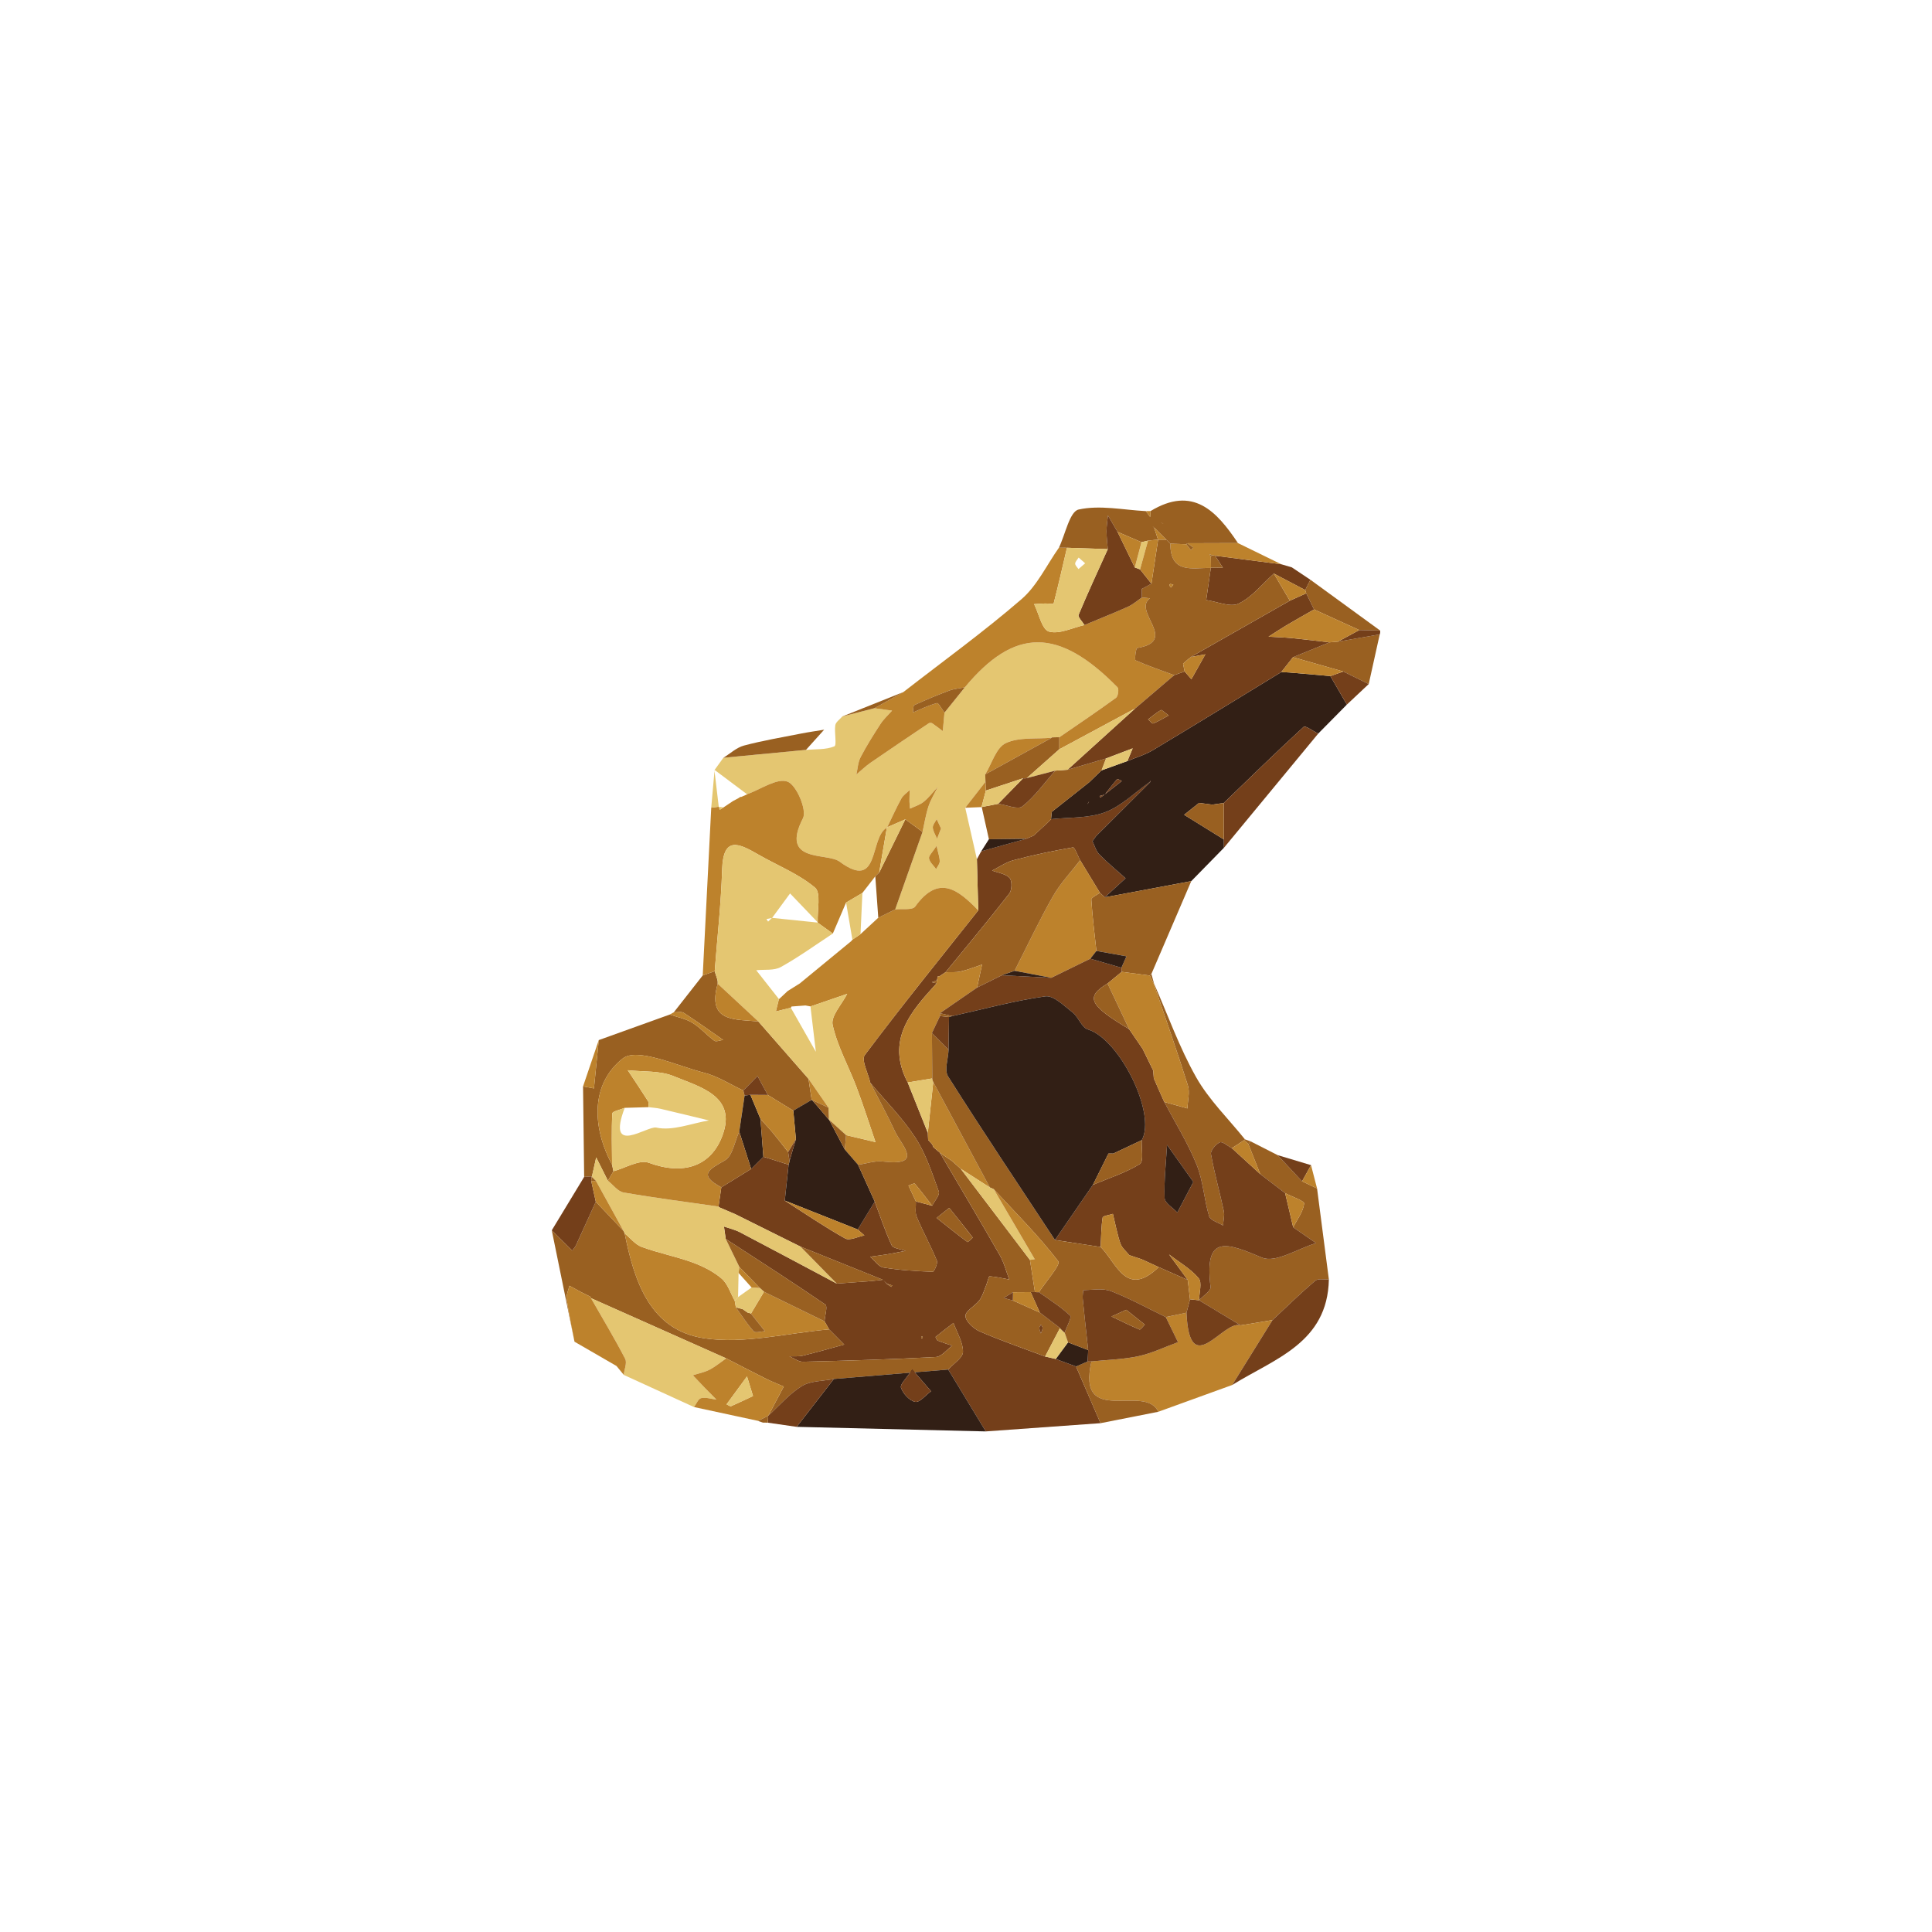 <svg v="a"  viewBox="0 0 1024 1024" width="1024" height="1024" xmlns="http://www.w3.org/2000/svg"><g transform="translate(291.733 264.626)"><path d="m291.557 489.688c-20.275 1.452-40.539 2.915-60.803 4.367-6.638-10.929-13.276-21.869-19.915-32.798 2.773-3.123 7.806-6.223 7.828-9.357.055-5.099-3.177-10.23-5.033-15.34-3.177 2.435-6.376 4.848-9.477 7.392-.109.087.568 1.736 1.157 1.976 2.5 1.037 5.099 1.812 7.675 2.686-2.871 2.085-5.656 5.83-8.636 5.994-23.452 1.277-46.948 1.965-70.444 2.522-2.38.066-4.815-1.856-7.228-2.85 2.38-.109 4.859.164 7.14-.382 7.348-1.791 14.608-3.887 21.913-5.874-2.675-2.686-5.339-5.372-8.014-8.058-.808-1.419-1.616-2.839-2.424-4.258.207-3.046 1.714-7.992.437-8.876-17.382-11.923-35.145-23.288-52.811-34.796l-.95-6.595c2.85 1.004 5.874 1.681 8.527 3.068 17.141 8.986 34.196 18.113 51.282 27.197 6.038-.437 12.065-.863 18.102-1.332 2.096-.164 4.193-.459 6.289-.699-14.543-5.852-29.075-11.715-43.618-17.567l-34.567-17.185c-2.544-1.092-5.088-2.184-7.632-3.275-.491-.131-.917-.382-1.256-.764.491-3.396.983-6.802 1.485-10.198 5.273-3.243 10.547-6.496 15.809-9.75 2.162-2.162 4.324-4.324 6.474-6.485 4.455 1.419 8.92 2.828 13.375 4.236-.677 6.343-1.354 12.687-2.031 19.03 10.612 6.78 21.039 13.921 32.012 20.067 2.369 1.321 6.758-.972 10.208-1.605-1.19-1.048-2.38-2.096-3.57-3.144l9.04-14.772c2.904 7.741 5.47 15.646 8.964 23.114.83 1.758 4.815 2.031 7.359 2.981-3.308.633-6.605 1.31-9.925 1.867-2.926.491-5.874.83-8.822 1.234 2.336 1.998 4.444 5.317 7.031 5.732 8.614 1.408 17.393 1.933 26.116 2.26.732.033 2.817-4.411 2.205-5.918-3.243-7.872-7.381-15.373-10.689-23.212-.994-2.369-.338-5.426-.437-8.167 2.871.764 5.743 1.529 8.625 2.293 1.267-2.544 4.182-5.688 3.516-7.533-3.537-9.75-6.813-19.936-12.403-28.529-6.802-10.449-15.809-19.456-23.878-29.086-1.114-5.022-4.935-12.075-2.926-14.75 19.489-25.963 39.938-51.206 60.126-76.656-.24-9.029-.48-18.059-.721-27.088.764-1.408 1.529-2.817 2.293-4.225 7.948-2.216 15.897-4.422 23.834-6.638 1.31-.546 2.609-1.103 3.909-1.66 2.402-2.195 4.793-4.4 7.195-6.605l-.066.076c.732-.732 1.463-1.474 2.195-2.205 9.586-1.048 19.816-.382 28.573-3.658 8.669-3.254 15.831-10.514 23.649-16.006l.164.153-28.518 28.431c-.666.917-1.332 1.834-1.998 2.751 1.19 2.369 1.889 5.208 3.658 7.009 4.378 4.476 9.248 8.472 13.921 12.665-3.679 3.352-7.348 6.715-11.016 10.077-.873-.819-1.736-1.627-2.609-2.435-3.483-5.743-6.977-11.486-10.46-17.229-1.277-2.38-2.926-6.944-3.767-6.802-10.58 1.823-21.116 4.051-31.51 6.78-4.007 1.059-7.61 3.625-11.388 5.514 3.188 1.212 7.173 1.67 9.28 3.909 1.408 1.485 1.277 6.42-.153 8.254-10.995 14.128-22.48 27.863-33.802 41.718-1.07.71-2.14 1.419-3.21 2.129-.328.044-.666.098-1.004.142-.033.699-.164 1.376-.393 2.031-.895.328-1.791.666-2.675.994.852.197 1.703.393 2.566.59-13.768 14.991-27.044 30.112-15.34 52.538 3.548 8.887 7.097 17.775 10.656 26.662l.186 3.81c.677.753 1.365 1.507 2.042 2.249.328.502.568 1.037.742 1.605 1.146.961 2.282 1.933 3.417 2.893l.055.098c10.612 18.069 21.323 36.073 31.717 54.263 2.26 3.952 3.374 8.56 5.011 12.862-3.472-.644-6.922-1.474-10.427-1.703-.469-.033-1.092 2.992-1.736 4.564-1.135 2.74-1.9 5.765-3.603 8.09-2.282 3.09-7.479 5.634-7.446 8.374.033 2.839 4.313 6.78 7.61 8.21 11.322 4.902 23.037 8.92 34.589 13.266 1.889.437 3.767.873 5.656 1.31 3.581 1.332 7.173 2.664 10.754 3.985zm-115.383-76.012c.011.011.022.011.033.011.109.109.229.218.349.328-.109-.109-.218-.229-.328-.338-.022 0-.033 0-.055 0zm2.162 2.227c.764.535 1.529 1.07 2.315 1.55.011.011.36-.491.546-.764-.917-.295-1.845-.59-2.762-.873-.633-.6-1.256-1.201-1.878-1.801.59.633 1.19 1.256 1.78 1.889zm87.072-246.356c-.022 0-.044 0-.066.011l.142-.087c-.033.022-.055.044-.076.076zm-54.034 206.025c-3.33 2.642-5.011 3.985-6.693 5.328 5.426 4.302 10.82 8.647 16.377 12.785.229.175 2.828-2.304 2.784-2.369-3.92-5.153-7.992-10.187-12.468-15.744zm-14.019 68.708c-.131-.24-.251-.469-.371-.71-.175.197-.459.382-.48.59-.022.229.218.469.338.71.175-.197.338-.393.513-.59z" fill="#743f1a"/><path d="m226.049 190.794c.24 9.04.48 18.069.721 27.099-10.503-10.765-20.886-19.489-33.453-2.009-1.43 1.998-6.944 1.059-10.569 1.474 4.837-13.691 9.663-27.383 14.488-41.074 1.015-4.509 1.703-9.128 3.144-13.495 1.168-3.57 3.232-6.857 4.902-10.274-2.457 2.642-4.684 5.579-7.457 7.839-2.042 1.66-4.804 2.446-7.239 3.625-.109-1.288-.284-2.566-.295-3.854-.011-2.009.087-4.018.142-6.027-1.507 1.496-3.461 2.74-4.433 4.531-2.74 5.011-5.066 10.241-7.566 15.373-9.532 5-3.516 34.086-25.155 18.059-6.747-5-31.739.994-19.434-22.972 2.238-4.345-3.472-17.742-8.21-19.445-5.612-2.02-14.139 4.105-21.41 6.704-5.776-4.334-11.551-8.658-17.327-12.982l.12.087c1.55-2.151 3.101-4.302 4.651-6.442 14.598-1.398 29.184-2.784 43.782-4.182 5.088-.448 10.525-.011 15.034-1.867 1.408-.579-.087-7.381.502-11.213.262-1.692 2.424-3.101 3.723-4.64 5.667-1.452 11.344-2.915 17.021-4.367 3.112.426 6.234.852 9.357 1.267-2.053 2.336-4.422 4.455-6.103 7.031-3.745 5.754-7.424 11.595-10.591 17.676-1.408 2.708-1.529 6.081-2.227 9.149 2.511-2.107 4.88-4.422 7.566-6.278 10.198-7.042 20.504-13.953 30.8-20.865.437-.284 1.408-.273 1.856.033 1.911 1.288 3.723 2.74 5.579 4.127.295-3.265.59-6.518.895-9.783 3.592-4.466 7.184-8.931 10.776-13.407 26.4-31.794 49.699-31.87 80.947-.022.83.852.317 4.728-.786 5.535-9.87 7.195-20.024 14.008-30.09 20.941 0 0-.011-.055-.011-.055-1.288.033-2.577.076-3.876.109l-.109.197c-8.243.742-17.393-.448-24.402 2.871-5.088 2.413-7.337 10.82-10.864 16.552.055 1.299.098 2.599.142 3.909-3.581 4.586-7.162 9.182-10.743 13.779 2.064 9.095 4.138 18.19 6.201 27.284zm-21.378-7.097c-2.162 3.406-4.258 5.241-4.007 6.66.36 2.042 2.435 3.778 3.778 5.645.677-1.354 1.889-2.719 1.9-4.083.011-2.107-.797-4.236-1.67-8.221zm2.358-9.215c-.742-1.605-1.529-3.275-2.304-4.935-.742 1.507-2.162 3.057-2.053 4.498.153 2.009 1.452 3.92 2.26 5.874.644-1.681 1.299-3.363 2.096-5.437z" fill="#e4c671"/><path d="m317.63 149.884c-7.817 5.492-14.98 12.752-23.649 16.006-8.778 3.286-19.03 2.609-28.638 3.668.131-1.299.251-2.588.382-3.876 6.627-5.241 13.255-10.492 19.882-15.733 2.173-2.096 4.345-4.182 6.507-6.278 4.564-1.638 9.138-3.286 13.713-4.935 4.509-1.889 9.335-3.275 13.484-5.765 22.786-13.648 45.408-27.568 68.085-41.401 1.43.087 2.861.175 4.291.251 5.088.437 10.187.873 15.274 1.31 2.14.197 4.291.382 6.431.579 2.915 5.033 5.83 10.077 8.745 15.111-5.066 5.132-10.132 10.263-15.198 15.384-2.631-1.299-6.867-4.345-7.654-3.625-14.379 13.189-28.343 26.837-42.395 40.397-2.042.284-4.083.579-6.114.873-2.326-.306-4.64-.611-6.966-.928-2.642 2.107-5.284 4.214-7.927 6.311 7.02 4.356 14.03 8.713 21.05 13.058.022 1.474.033 2.937.055 4.411-5.776 5.896-11.551 11.792-17.327 17.698-15.274 2.85-30.549 5.71-45.823 8.571 3.668-3.363 7.337-6.726 11.016-10.088-4.673-4.182-9.542-8.178-13.921-12.654-1.769-1.801-2.467-4.64-3.658-7.009.666-.917 1.332-1.834 1.998-2.751 9.51-9.477 19.008-18.954 28.518-28.431.131-.338.262-.688.404-1.026-.186.284-.382.579-.568.873zm-33.005 11.792c.153-.262.317-.513.48-.775l.437-.819c-.175.251-.349.502-.513.742-.142.284-.273.568-.404.852zm8.986-5.088c.066-.022.12-.033.186-.055.055-.066.109-.142.175-.218l-.218.175zm9.248-7.271c-.841-.36-2.26-1.234-2.446-1.015-2.249 2.577-4.324 5.317-6.442 8.014zm-11.824 7.948c.164.273.328.546.491.83l2.085-1.507c-.863.229-1.714.459-2.577.677z" fill="#321f15"/><path d="m147.722 439.967c2.675 2.686 5.339 5.372 8.014 8.058-7.304 1.987-14.565 4.083-21.913 5.874-2.282.546-4.76.273-7.14.382 2.413.994 4.848 2.915 7.228 2.85 23.496-.557 46.992-1.245 70.444-2.522 2.981-.164 5.765-3.909 8.636-5.994-2.577-.873-5.175-1.649-7.675-2.686-.59-.24-1.267-1.889-1.157-1.976 3.101-2.533 6.3-4.957 9.477-7.392 1.856 5.11 5.088 10.241 5.034 15.34-.023 3.133-5.056 6.234-7.829 9.357-20.22 1.67-40.43 3.341-60.65 5.011-5.71 1.146-12.25.906-16.912 3.756-6.66 4.051-11.944 10.383-17.807 15.733 2.74-5.164 5.481-10.329 8.221-15.493-3.144-1.365-6.354-2.588-9.411-4.116-7.086-3.527-14.095-7.206-21.137-10.831-23.878-10.634-47.767-21.268-71.656-31.903-.055-.502-.317-.83-.786-.994-1.518-.753-3.024-1.518-4.542-2.271-2.031-1.103-4.062-2.205-6.092-3.308-.524 2.347-1.769 4.793-1.452 7.02 1.081 7.588 2.719 15.1 4.149 22.644-4.007-19.685-8.025-39.36-12.043-59.034 3.614 3.581 7.228 7.162 10.842 10.733.677-.939 1.518-1.812 1.998-2.85 3.537-7.665 6.999-15.362 10.481-23.059 4.913 5.186 9.826 10.361 14.739 15.536.24.415.437.841.579 1.299 5.099 25.428 13.429 51.195 42.035 55.53 21.389 3.232 44.164-2.795 66.328-4.695z" fill="#996021"/><path d="m208.864 113.101c-.306 3.265-.6 6.518-.895 9.783-1.856-1.387-3.668-2.839-5.579-4.138-.448-.295-1.419-.306-1.856-.022-10.296 6.911-20.602 13.822-30.8 20.865-2.686 1.856-5.055 4.171-7.566 6.278.699-3.068.819-6.442 2.227-9.149 3.166-6.081 6.846-11.923 10.591-17.676 1.681-2.577 4.051-4.695 6.103-7.031-3.123-.415-6.245-.841-9.357-1.267 5.099-2.85 10.208-5.688 15.318-8.538 20.974-16.312 42.57-31.914 62.648-49.263 8.276-7.151 13.309-18.069 19.816-27.273 1.43.011 2.85.022 4.28.022-2.304 9.881-4.553 19.773-7.086 29.599-.098.338-2.981-.098-4.564-.055-1.933.044-3.854.218-5.776.338 2.544 5.099 4.16 13.484 7.861 14.532 5.503 1.572 12.468-2.042 18.823-3.45 7.708-3.221 15.471-6.3 23.092-9.717 2.642-1.201 4.913-3.243 7.348-4.902l4.28.448c-9.488 6.802 15.536 22.611-6.78 26.356-.688.12-1.463 6.245-.841 6.529 6.66 2.97 13.593 5.328 20.461 7.85-6.9 5.896-13.8 11.781-20.701 17.676l-40.222 21.629c.011-2.129.011-4.247.022-6.376 10.067-6.933 20.22-13.746 30.09-20.941 1.103-.808 1.616-4.684.786-5.535-31.248-31.848-54.547-31.772-80.947.022-2.762.546-5.667.742-8.287 1.714-6.245 2.326-12.403 4.913-18.463 7.686-.699.328-.535 2.555-.775 3.898 4.225-1.747 8.374-3.821 12.763-4.957.83-.218 2.631 3.286 3.985 5.066z" fill="#bd822c"/><path d="m17.884 359.162c-.197-15.984-.393-31.979-.59-47.974 1.933.36 3.854.71 5.787 1.07.841-8.538 1.692-17.076 2.544-25.614 12.545-4.52 25.09-9.029 37.635-13.538 4.04 1.408 8.462 2.195 12.032 4.389 4.203 2.577 7.544 6.54 11.562 9.488.95.699 3.09-.24 4.684-.426-6.933-4.815-13.779-9.75-20.854-14.335-1.288-.83-3.505-.24-5.284-.306 5.11-6.518 10.219-13.036 15.329-19.554 2.118-.742 4.236-1.496 6.354-2.238l-.022.033 1.463 4.553c.153.677.207 1.365.142 2.053-5.819 20.701 9.379 18.735 21.541 20.013 8.855 10.132 17.72 20.264 26.575 30.385.568 3.723 1.135 7.435 1.692 11.147-3.243 1.911-6.485 3.821-9.739 5.732-4.52-2.773-9.029-5.546-13.538-8.32l-5.426-10.034c-2.5 2.566-5 5.132-7.501 7.686-6.922-3.221-13.549-7.577-20.821-9.433-14.619-3.734-35.538-13.604-43.181-7.501-16.912 13.473-16.355 36.084-5.59 56.283.24 1.146.48 2.293.721 3.439-.983 1.67-1.954 3.341-2.937 5.011-2.064-4.116-4.127-8.232-6.201-12.348-.742 3.341-1.496 6.682-2.238 10.034-1.387.098-2.762.207-4.138.306z" fill="#996021"/><path d="m87.083 250.123c-2.118.742-4.236 1.496-6.354 2.238 1.507-29.632 3.002-59.264 4.509-88.906 1.332-.164 2.664-.338 3.985-.502l-.011.011c.197.535.382 1.07.579 1.605.644-.415 1.288-.83 1.933-1.245 1.681-1.125 3.374-2.26 5.055-3.385 1.092-.579 2.195-1.168 3.286-1.747.273-.371.644-.513 1.092-.437l3.144-1.376-.076-.033c7.271-2.599 15.809-8.724 21.41-6.704 4.738 1.703 10.449 15.1 8.21 19.445-12.305 23.965 12.687 17.982 19.434 22.972 21.64 16.028 15.624-13.058 25.155-18.059l-.087-.098c-1.365 7.992-2.73 15.984-4.094 23.976-.688.655-1.376 1.31-2.064 1.965-2.282 2.937-4.564 5.874-6.835 8.811-2.882 1.692-5.765 3.396-8.647 5.099l-7.02 16.421c-2.697-1.943-5.394-3.876-8.09-5.808l.098-.12c-.328-6.333 1.845-15.667-1.463-18.43-8.8-7.359-20.035-11.759-30.167-17.589-10.023-5.765-18.495-10.067-19.052 8.025-.546 17.982-2.566 35.91-3.931 53.87z" fill="#bd822c"/><path d="m371.008 340.263c4.815 2.446 9.619 4.902 14.423 7.348l12.949 13.888c2.653 1.267 5.306 2.522 7.959 3.778 2.085 16.071 4.171 32.132 6.256 48.203-2.467.186-5.743-.579-7.261.721-7.796 6.649-15.133 13.833-22.622 20.832-5.623.939-11.246 1.867-16.879 2.806-7.348-4.433-14.696-8.866-22.044-13.287 2.14-2.358 6.354-4.979 6.103-7.042-3.559-28.474 8.756-23.31 27.295-15.569 7.228 3.013 18.965-4.804 28.649-7.675-4.051-2.806-8.101-5.612-12.152-8.407 2.129-4.171 5.284-8.21 5.808-12.567.164-1.419-6.518-3.668-10.077-5.535-4.389-3.363-8.789-6.715-13.178-10.077-2.096-5.306-4.193-10.601-6.3-15.908.437-.448.786-.95 1.07-1.507z" fill="#996021"/><path d="m365.833 437.838c5.634-.939 11.257-1.867 16.879-2.795-7.13 11.475-14.248 22.939-21.378 34.414-13.058 4.728-26.105 9.455-39.163 14.194-6.933-15.373-43.476 8.614-35.407-26.706 8.331-.852 16.814-1.015 24.948-2.773 7.173-1.55 13.964-4.88 20.919-7.424-2.151-4.433-4.313-8.866-6.464-13.298 3.647-.775 7.304-1.539 10.951-2.315 1.616 36.467 19.347 3.625 28.715 6.704z" fill="#bd822c"/><path d="m201.745 472.754c-2.828 2.042-6.016 6.07-8.374 5.634-3.002-.557-6.453-4.334-7.555-7.49-.546-1.572 2.14-4.291 4.815-7.97-13.484 1.114-26.957 2.227-40.441 3.341-6.562 8.462-13.113 16.912-19.674 25.363 33.409.808 66.83 1.616 100.239 2.424-6.638-10.929-13.276-21.869-19.915-32.798-5.918.491-11.835.983-17.753 1.463 3.57 4.149 6.114 7.097 8.658 10.034zm-9.946-11.519c.448.513.873 1.004 1.288 1.485-.819.076-1.638.142-2.457.207.393-.546.786-1.114 1.168-1.692z" fill="#321f15"/><path d="m21.487 423.415c23.889 10.634 47.778 21.268 71.656 31.903-2.915 2.042-5.667 4.4-8.8 6.016-2.73 1.419-5.885 2.009-8.844 2.959 2.031 2.14 4.04 4.291 6.092 6.398 2.118 2.184 4.269 4.345 6.409 6.507-2.719-.338-5.59-1.343-8.112-.786-1.529.338-2.533 3.079-3.778 4.728-12.425-5.677-24.85-11.355-37.264-17.043.317-2.882 1.878-6.409.764-8.538-5.667-10.918-12.01-21.465-18.124-32.143z" fill="#e4c671"/><path d="m273.794 25.69c-1.43 0-2.85-.011-4.28-.022 3.406-7.075 5.699-19.172 10.438-20.231 11.267-2.5 23.692.218 35.648.841.764 1.037 1.518 2.074 2.282 3.112.076-1.059.153-2.107.229-3.155 22.48-13.604 34.993.066 46.304 16.989l-26.869.087-.513.513c-2.817-.087-5.634-.186-8.451-.273-.742-.742-1.474-1.474-2.216-2.205l.098.076c-2.162-2.151-4.334-4.302-6.496-6.453.688 2.14 1.376 4.269 2.064 6.398l-5.295.557c-1.146.273-2.304.546-3.461.808-4.225-1.812-8.462-3.636-12.687-5.459-1.703-2.904-3.396-5.819-5.088-8.724-.273 2.806-.753 5.623-.753 8.429 0 3.144.426 6.3.677 9.444-7.217-.24-14.423-.491-21.629-.732zm46.173-10.722c-.022-.044-.033-.098-.055-.142-.273-.131-.535-.251-.808-.382.251.142.502.284.764.437.033.033.066.055.098.087zm4.99-1.889c-.229-.142-.469-.284-.699-.426-.24-.142-.48-.284-.721-.426.229.153.459.306.688.459.251.131.491.262.732.393zm-5.022 243.638c7.315 16.617 13.44 33.923 22.338 49.656 6.791 11.988 17.098 21.989 25.832 32.874l-.393.437-6.518 4.258c-2.184-1.135-4.968-3.701-6.387-3.09-2.162.928-5.033 4.356-4.706 6.212 1.823 10.165 4.662 20.133 6.813 30.243.513 2.391-.251 5.055-.426 7.599-2.555-1.605-6.715-2.73-7.37-4.902-2.686-8.964-3.133-18.725-6.605-27.295-4.651-11.519-11.344-22.218-17.174-33.267 4.094 1.146 8.189 2.282 12.283 3.428.142-4.094 1.387-8.549.229-12.239-5.667-18.048-11.966-35.899-18.037-53.826zm-26.094-45.747c15.274-2.861 30.549-5.721 45.823-8.571l-21.127 49.186c-.284.284-.568.568-.863.841l-14.892-1.954c-.044-.732-.087-1.452-.142-2.184.895-2.02 1.791-4.029 2.686-6.049-5.317-.95-10.634-1.911-15.94-2.861-.972-9.051-2.129-18.091-2.697-27.175-.066-1.125 2.948-2.446 4.542-3.668.863.808 1.736 1.616 2.609 2.435z" fill="#996021"/><path d="m361.335 469.457c7.13-11.475 14.248-22.939 21.378-34.414 7.49-7.009 14.827-14.194 22.622-20.843 1.518-1.299 4.793-.535 7.261-.721-.655 33.748-28.966 42.1-51.261 55.977z" fill="#743f1a"/><path d="m76.11 481.139c1.245-1.66 2.249-4.389 3.778-4.728 2.522-.557 5.394.437 8.112.786-2.14-2.173-4.291-4.324-6.42-6.507-2.042-2.107-4.051-4.258-6.081-6.398 2.959-.95 6.114-1.539 8.844-2.959 3.133-1.616 5.885-3.974 8.8-6.016 7.042 3.625 14.052 7.293 21.137 10.831 3.057 1.529 6.267 2.751 9.411 4.105-2.74 5.175-5.481 10.339-8.221 15.504 0 0-.066.033-.066.033l-5.317 2.675c-11.333-2.446-22.655-4.88-33.977-7.326zm31.269-5.841c-1.201-3.92-2.195-7.162-3.177-10.405-3.614 4.935-7.228 9.87-10.842 14.805.819.349 1.867 1.212 2.424.972 5.306-2.347 10.536-4.869 11.595-5.372z" fill="#bd822c"/><path d="m356.99 184.702c-.022-1.474-.033-2.937-.055-4.411-.011-6.431-.033-12.872-.044-19.314 14.052-13.56 28.016-27.208 42.395-40.397.786-.721 5.022 2.326 7.654 3.625-16.65 20.166-33.3 40.332-49.95 60.497zm35.975-148.617c3.286 2.184 6.562 4.378 9.837 6.573-.917 1.823-1.834 3.636-2.751 5.459-5.535-2.915-11.071-5.819-16.606-8.734-6.125 5.481-11.53 12.447-18.637 15.897-4.4 2.14-11.388-1.059-17.229-1.867.819-5.677 1.627-11.344 2.446-17.021 0 0 .098-.098.098-.087 2.096-.011 4.182-.022 6.278-.044-1.376-2.118-2.751-4.236-4.116-6.354 11.704 1.518 23.408 3.024 35.102 4.542l-.022-.011c1.867.546 3.734 1.092 5.601 1.649z" fill="#743f1a"/><path d="m21.487 423.415c6.114 10.678 12.458 21.225 18.124 32.143 1.114 2.129-.448 5.656-.764 8.538 0 0 .022-.022.022-.022-1.277-1.572-2.566-3.144-3.854-4.706-7.413-4.291-14.827-8.571-22.251-12.862-1.43-7.544-3.068-15.056-4.149-22.644-.317-2.227.928-4.673 1.452-7.02 2.031 1.103 4.062 2.205 6.092 3.308 1.518.753 3.024 1.518 4.531 2.271.48.164.742.491.797.994z" fill="#bd822c"/><path d="m439.552 71.612c-1.943 8.778-3.887 17.556-5.83 26.324-4.498-2.216-8.997-4.433-13.495-6.649-8.876-2.522-17.753-5.055-26.64-7.577 6.442-2.631 12.872-5.252 19.314-7.883 1.474-.12 2.959-.24 4.433-.36 7.402-1.277 14.816-2.566 22.218-3.854zm-152.788 385.333c-8.068 35.32 28.474 11.333 35.407 26.706-10.208 2.009-20.417 4.029-30.625 6.038-4.313-10.012-8.636-20.024-12.949-30.047 2.053-.884 4.105-1.78 6.169-2.664 0 0 .994.055.994.055z" fill="#996021"/><path d="m150.19 466.269c-6.562 8.462-13.113 16.912-19.674 25.363-5.099-.732-10.187-1.463-15.285-2.205.066-1.212.12-2.424.175-3.636 0 0 .066-.033.066-.033 5.863-5.361 11.147-11.682 17.807-15.744 4.662-2.839 11.202-2.599 16.912-3.745z" fill="#743f1a"/><path d="m387.386 34.447c-11.693-1.518-23.398-3.024-35.102-4.542-.513-.153-1.037-.218-1.583-.197-.459-.218-.906-.437-1.365-.655.24.448.469.884.699 1.332.033 1.965.055 3.941.087 5.907 0 0-.098.098-.098.098-9.619-.153-21.454 3.417-21.454-12.84 2.817.087 5.645.186 8.472.273.808 1.026 1.616 2.064 2.424 3.09.437-.437.863-.884 1.288-1.321-1.07-.764-2.14-1.518-3.21-2.282l26.869-.087c7.654 3.745 15.318 7.479 22.972 11.224z" fill="#bd822c"/><path d="m400.051 48.116c.917-1.823 1.834-3.636 2.751-5.459 12.316 8.964 24.62 17.938 36.936 26.902-3.668-.076-7.348-.153-11.016-.24-7.992-3.636-15.984-7.282-23.965-10.918-1.387-2.85-2.773-5.699-4.16-8.56-.218-.568-.393-1.135-.546-1.725zm-264.6 84.714c-14.598 1.398-29.184 2.784-43.782 4.182 3.614-2.227 6.977-5.426 10.907-6.474 9.935-2.642 20.122-4.356 30.232-6.354 4.072-.797 8.178-1.376 12.272-2.053-3.21 3.57-6.42 7.13-9.63 10.7z" fill="#996021"/><path d="m17.884 359.162c1.376-.098 2.751-.207 4.127-.306 0 0-.164.175-.175.175-.066.775-.131 1.55-.197 2.315.797 3.658 1.605 7.304 2.413 10.951-3.494 7.697-6.955 15.395-10.492 23.059-.48 1.037-1.321 1.911-1.998 2.85-3.614-3.57-7.228-7.151-10.842-10.733 5.721-9.433 11.442-18.867 17.163-28.311z" fill="#743f1a"/><path d="m25.625 286.644c-.852 8.538-1.703 17.076-2.544 25.614-1.933-.36-3.854-.71-5.787-1.07 2.773-8.189 5.546-16.366 8.331-24.544z" fill="#bd822c"/><path d="m398.38 361.499-12.949-13.888c5.907 1.78 11.813 3.548 17.709 5.317-1.594 2.861-3.177 5.71-4.76 8.571zm30.341-292.18c3.679.087 7.348.164 11.016.24.142.71.087 1.387-.186 2.053-7.402 1.288-14.816 2.577-22.218 3.865 3.8-2.053 7.599-4.105 11.388-6.158zm-8.494 21.967c4.498 2.216 8.997 4.433 13.495 6.649-3.865 3.636-7.73 7.261-11.584 10.885-2.915-5.033-5.83-10.077-8.745-15.111z" fill="#743f1a"/><path d="m65.4 271.916c1.78.066 3.996-.524 5.284.306 7.075 4.586 13.921 9.521 20.854 14.335-1.594.186-3.734 1.125-4.684.426-4.018-2.948-7.359-6.911-11.573-9.488-3.559-2.195-7.981-2.981-12.021-4.389.71-.404 1.419-.797 2.14-1.19zm332.981 89.583c1.583-2.861 3.166-5.71 4.76-8.571 1.07 4.127 2.14 8.243 3.199 12.359-2.653-1.267-5.306-2.522-7.959-3.789z" fill="#bd822c"/><path d="m187.049 102.204c-5.11 2.85-10.219 5.688-15.318 8.538-5.677 1.452-11.355 2.915-17.021 4.367 10.776-4.302 21.552-8.603 32.339-12.905z" fill="#996021"/><path d="m89.223 162.953c-1.321.164-2.653.338-3.985.502.59-6.66 1.19-13.331 1.78-20.002l-.12-.087c.775 6.529 1.55 13.058 2.326 19.587z" fill="#e4c671"/><path d="m318.11 6.234c-.076 1.048-.153 2.096-.229 3.155-.764-1.037-1.518-2.074-2.282-3.112.841-.011 1.67-.033 2.511-.044z" fill="#bd822c"/><path d="m35.014 459.369c1.288 1.561 2.566 3.133 3.854 4.695-1.288-1.561-2.566-3.133-3.854-4.695z" fill="#e4c671"/><path d="m115.404 485.791c-.055 1.212-.109 2.424-.175 3.636-.873-.011-1.747-.033-2.609-.044-.753-.262-1.518-.513-2.282-.764l-.251-.153c1.769-.895 3.548-1.791 5.317-2.675zm203.132-234.204c.469 1.714.939 3.417 1.398 5.132l-.12.087c-.71-1.463-1.43-2.926-2.14-4.378.295-.273.579-.557.863-.841z" fill="#996021"/><path d="m392.965 36.084c-1.867-.557-3.734-1.103-5.601-1.649 1.867.546 3.734 1.092 5.601 1.649z" fill="#bd822c"/><path d="m368.104 339.248c.972.338 1.943.677 2.904 1.015-.284.557-.633 1.059-1.07 1.507-.742-.688-1.485-1.387-2.227-2.085z" fill="#996021"/><path d="m110.338 488.618c.764.251 1.529.502 2.282.764-.764-.262-1.518-.513-2.282-.764zm72.409-271.261c3.625-.415 9.138.524 10.569-1.474 12.567-17.48 22.95-8.756 33.453 2.009-20.188 25.45-40.648 50.693-60.126 76.656-2.009 2.675 1.812 9.728 2.926 14.75 4.411 8.636 9.073 17.152 13.156 25.931 3.33 7.162 15.427 18.375-6.431 15.777-4.28-.513-8.811 1.103-13.233 1.736-2.336-2.686-4.673-5.383-7.02-8.079.229-2.555.448-5.099.655-7.654l15.602 3.701c-3.341-9.75-6.442-19.587-10.088-29.217-4.171-11.027-10.132-21.574-12.632-32.918-1.026-4.673 4.924-10.907 7.708-16.432-6.474 2.216-12.938 4.433-19.412 6.66-.895-.175-1.801-.338-2.697-.513-2.457.186-4.924.371-7.392.557l-.371.644c-2.653.655-5.295 1.321-7.937 1.976.546-2.184 1.092-4.367 1.638-6.562h.076c1.518-1.419 3.035-2.839 4.553-4.258l.317.502-.338-.491c2.249-1.408 4.498-2.817 6.747-4.225l-.098.022c9.04-7.424 18.08-14.86 27.11-22.295 0 0 .579-.732.579-.732 1.441-.972 2.871-1.954 4.302-2.937 3.133-2.904 6.267-5.808 9.411-8.702 2.992-1.474 5.983-2.948 8.975-4.433zm-35.025 222.609c-22.164 1.9-44.939 7.927-66.328 4.695-28.605-4.334-36.936-30.101-42.035-55.53 3.002 2.457 5.645 5.907 9.084 7.162 8.745 3.199 18.004 4.99 26.76 8.167 5.525 2.009 11.104 4.793 15.526 8.571 3.265 2.795 4.695 7.741 6.944 11.737.207 1.168.415 2.347.622 3.527 3.09 4.302 5.929 8.822 9.444 12.752.863.961 3.909-.022 5.961-.12-2.478-3.101-4.946-6.201-7.413-9.313 2.304-3.854 4.607-7.719 6.911-11.573 10.7 5.23 21.4 10.449 32.099 15.667z" fill="#bd822c"/><path d="m97.673 424.769c-2.249-3.996-3.679-8.942-6.944-11.737-4.422-3.778-10.001-6.562-15.526-8.571-8.756-3.177-18.015-4.968-26.76-8.167-3.439-1.256-6.081-4.706-9.084-7.162-.142-.459-.338-.884-.579-1.299-4.869-8.844-9.75-17.687-14.619-26.531-.775-.753-1.55-1.507-2.326-2.271 0 0 .175-.175.175-.175.753-3.352 1.507-6.693 2.249-10.034 2.074 4.116 4.138 8.232 6.201 12.348 2.762 2.162 5.273 5.721 8.309 6.245 16.705 2.893 33.54 5.055 50.333 7.468.338.382.764.633 1.267.764 2.544 1.092 5.077 2.184 7.621 3.275 11.53 5.721 23.048 11.453 34.567 17.185 6.409 6.529 12.818 13.069 19.227 19.598-17.087-9.084-34.141-18.211-51.282-27.197-2.653-1.387-5.677-2.064-8.527-3.068.317 2.195.633 4.389.95 6.595 2.413 4.957 4.826 9.925 7.239 14.892-.153 1.048-.295 2.096-.437 3.144-.087 4.258-.175 8.516-.262 12.774-.6.633-1.201 1.277-1.791 1.922z" fill="#e4c671"/><path d="m89.103 374.884c-16.792-2.413-33.628-4.575-50.333-7.468-3.035-.524-5.557-4.083-8.309-6.245.983-1.67 1.954-3.341 2.926-5.011 6.333-1.67 13.768-6.354 18.79-4.487 18.048 6.704 32.918 2.096 39.021-14.488 7.73-20.996-12.075-25.69-25.843-31.4-7.304-3.046-16.202-2.249-24.38-3.177 3.603 5.437 7.261 10.853 10.743 16.366.502.808.186 2.129.251 3.221-4.203.12-8.396.24-12.589.36-2.293.983-6.518 1.856-6.573 2.948-.48 9.051-.186 18.135-.131 27.208-10.765-20.199-11.322-42.799 5.59-56.283 7.643-6.092 28.562 3.778 43.181 7.501 7.271 1.856 13.899 6.223 20.821 9.444.218.895.437 1.78.655 2.664-.95 6.376-1.889 12.763-2.839 19.129-2.446 5.252-3.527 12.916-7.632 15.253-8.56 4.869-14.172 7.632-1.878 14.27zm202.127-166.348c-1.594 1.223-4.607 2.544-4.542 3.668.568 9.084 1.725 18.124 2.697 27.175-1.081 1.376-2.151 2.751-3.232 4.127-6.9 3.374-13.8 6.747-20.712 10.121-6.464-1.245-12.927-2.478-19.401-3.723 6.704-13.167 12.982-26.586 20.275-39.414 3.92-6.911 9.586-12.829 14.456-19.183 3.483 5.743 6.966 11.486 10.46 17.229z" fill="#bd822c"/><path d="m280.77 191.307c-4.88 6.365-10.536 12.272-14.456 19.183-7.293 12.829-13.571 26.247-20.275 39.414-2.271.797-4.531 1.594-6.802 2.391-4.356 2.162-8.724 4.334-13.091 6.507.873-4.072 1.747-8.134 2.631-12.196-3.789 1.256-7.512 2.773-11.377 3.668-2.555.59-5.306.306-7.97.404 11.322-13.855 22.808-27.59 33.802-41.718 1.43-1.834 1.55-6.769.153-8.254-2.107-2.238-6.092-2.697-9.28-3.909 3.778-1.889 7.381-4.455 11.388-5.514 10.383-2.73 20.93-4.957 31.51-6.78.841-.142 2.489 4.422 3.767 6.802z" fill="#996021"/><path d="m156.042 344.663c2.347 2.697 4.684 5.394 7.02 8.079 2.948 6.507 5.896 13.014 8.844 19.522-3.013 4.924-6.027 9.837-9.029 14.772-12.894-5.11-25.778-10.219-38.661-15.329.677-6.343 1.354-12.676 2.031-19.019.218-.666.382-1.343.48-2.031 1.125-3.843 2.26-7.675 3.385-11.508-.459-5.044-.917-10.077-1.376-15.122 3.254-1.9 6.496-3.81 9.75-5.721 0 0 .229.131.229.131 2.97 3.472 5.939 6.944 8.909 10.405l.109.055c2.773 5.263 5.546 10.514 8.309 15.766z" fill="#321f15"/><path d="m171.906 372.264c-2.948-6.507-5.896-13.014-8.844-19.522 4.422-.633 8.953-2.249 13.233-1.736 21.858 2.599 9.761-8.614 6.431-15.777-4.083-8.778-8.745-17.294-13.156-25.931 8.068 9.63 17.076 18.637 23.878 29.086 5.59 8.593 8.866 18.779 12.403 28.529.666 1.845-2.249 4.99-3.516 7.533-3.035-3.941-5.994-7.937-9.215-11.715-.295-.36-2.195.644-3.352 1.015 1.31 2.806 2.631 5.601 3.941 8.407.098 2.74-.557 5.798.437 8.167 3.308 7.839 7.446 15.34 10.689 23.212.611 1.507-1.474 5.939-2.205 5.918-8.724-.339-17.502-.852-26.116-2.26-2.588-.415-4.695-3.734-7.031-5.732 2.948-.404 5.896-.742 8.822-1.234 3.319-.557 6.616-1.234 9.925-1.867-2.544-.95-6.529-1.223-7.359-2.981-3.494-7.468-6.06-15.373-8.964-23.114z" fill="#996021"/><path d="m262.199 454.346c-11.573-4.345-23.277-8.363-34.6-13.266-3.308-1.43-7.577-5.372-7.61-8.21-.033-2.74 5.164-5.284 7.446-8.374 1.703-2.326 2.467-5.35 3.603-8.09.644-1.572 1.267-4.597 1.736-4.564 3.494.229 6.955 1.059 10.427 1.703-1.638-4.302-2.751-8.909-5.011-12.862-10.394-18.19-21.116-36.194-31.717-54.263 2.085 1.398 4.16 2.806 6.245 4.203 1.616 1.441 3.232 2.882 4.848 4.313l-.098-.087c12.239 16.115 24.467 32.219 36.696 48.324l2.642 17.01c-.753.011-1.507.022-2.26.033-3.112.022-6.234.044-9.346.066l-5 3.046 4.913 1.332c4.76 2.129 9.521 4.258 14.281 6.387 3.559 2.74 7.13 5.481 10.689 8.221-2.631 5.022-5.263 10.056-7.883 15.078zm-2.216-16.858c-.306.6-.906 1.212-.863 1.78.066.972.535 1.911.841 2.861.328-.95.819-1.867.917-2.839.055-.568-.524-1.19-.895-1.801z" fill="#996021"/><path d="m209.431 250.68c2.664-.098 5.415.186 7.97-.404 3.865-.895 7.588-2.413 11.377-3.668-.884 4.062-1.758 8.123-2.631 12.196-6.573 4.52-13.134 9.051-19.707 13.571-.011.513-.011 1.026.033 1.529l-4.258 8.986c.055 8.025.109 16.05.164 24.074-4.334.721-8.669 1.43-13.003 2.14-11.704-22.426 1.572-37.547 15.329-52.527.066-.535.109-1.059.12-1.594.229-.655.36-1.332.393-2.042-.011 0 1.004-.131 1.004-.131 1.07-.71 2.14-1.419 3.21-2.129z" fill="#bd822c"/><path d="m265.725 165.682c-.131 1.288-.251 2.577-.382 3.865l.142-.087c-.753.764-1.518 1.529-2.271 2.293l.066-.076c-2.402 2.205-4.793 4.4-7.195 6.605-1.299.557-2.599 1.103-3.909 1.66-6.584.087-13.178.164-19.762.24-1.267-5.677-2.533-11.355-3.81-17.032 0 0-.098-.011-.098-.011 2.948-.579 5.896-1.157 8.844-1.736 4.378.59 10.438 3.265 12.84 1.354 6.605-5.284 11.671-12.479 17.36-18.932 2.184-.153 4.356-.317 6.54-.469 6.813-1.998 13.615-3.996 20.428-5.994-.797 2.107-1.594 4.203-2.402 6.311-2.162 2.085-4.334 4.182-6.507 6.278-6.627 5.252-13.255 10.492-19.882 15.733zm-165.562 241.247c-2.413-4.968-4.826-9.935-7.239-14.892 17.666 11.508 35.429 22.873 52.811 34.796 1.277.884-.229 5.83-.437 8.876-10.7-5.219-21.4-10.449-32.099-15.667-.742-.666-1.474-1.332-2.216-1.998-3.603-3.712-7.217-7.413-10.82-11.115z" fill="#996021"/><path d="m212.718 350.624c-2.085-1.398-4.16-2.806-6.234-4.203-.011 0-.066-.098-.066-.098-1.135-.961-2.271-1.933-3.417-2.893-.175-.568-.426-1.103-.742-1.605-.677-.753-1.365-1.496-2.042-2.249-.066-1.267-.131-2.544-.186-3.81.961-8.975 1.922-17.938 2.882-26.902 10.001 18.637 20.002 37.264 30.003 55.901-5.153-3.308-10.296-6.605-15.438-9.914l.087.087c-1.616-1.441-3.232-2.871-4.848-4.313zm-88.502 21.083c12.883 5.11 25.767 10.219 38.661 15.329 1.179 1.048 2.369 2.096 3.559 3.144-3.45.633-7.839 2.926-10.208 1.605-10.973-6.147-21.4-13.287-32.012-20.078z" fill="#bd822c"/><path d="m151.784 415.707c-6.409-6.529-12.818-13.069-19.227-19.598 14.554 5.863 29.097 11.715 43.651 17.578l.011-.011c-2.107.229-4.214.535-6.333.699-6.038.469-12.075.895-18.102 1.332z" fill="#996021"/><path d="m100.086 335.175c.95-6.376 1.889-12.752 2.839-19.139 1.015-.131 2.042-.251 3.068-.382 1.791 4.269 3.57 8.527 5.35 12.796.513 6.671 1.026 13.342 1.529 20.002-2.151 2.162-4.313 4.324-6.474 6.485-2.096-6.595-4.203-13.178-6.311-19.762z" fill="#321f15"/><path d="m100.086 335.175c2.107 6.584 4.214 13.167 6.311 19.762-5.263 3.254-10.536 6.507-15.809 9.75-12.305-6.638-6.693-9.4 1.867-14.27 4.105-2.336 5.186-10.001 7.632-15.242z" fill="#996021"/><path d="m202.913 308.863c-.961 8.964-1.922 17.928-2.882 26.902-3.559-8.887-7.108-17.775-10.656-26.662 4.334-.71 8.669-1.43 13.003-2.14.033.666.218 1.299.535 1.9z" fill="#e4c671"/><path d="m112.871 348.452c-.502-6.66-1.015-13.331-1.529-20.002 2.216 2.478 4.52 4.902 6.649 7.457 2.73 3.297 5.339 6.715 7.992 10.077.251 1.55.502 3.112.742 4.673-.098.688-.262 1.365-.48 2.031-4.455-1.408-8.92-2.817-13.375-4.236zm98.503 27.121c4.476 5.557 8.549 10.591 12.468 15.744.044.066-2.555 2.544-2.784 2.369-5.557-4.138-10.951-8.483-16.377-12.796 1.681-1.332 3.363-2.675 6.693-5.317z" fill="#996021"/><path d="m284.766 456.978c-2.064.884-4.116 1.78-6.169 2.664-3.592-1.321-7.173-2.653-10.765-3.985 2.173-2.937 4.345-5.874 6.518-8.811 3.559 1.365 7.119 2.73 10.678 4.094-.087 2.02-.175 4.029-.262 6.038zm-56.425-270.398c1.365-2.14 2.719-4.269 4.072-6.398 6.584-.076 13.178-.153 19.762-.229-7.937 2.205-15.886 4.411-23.834 6.627z" fill="#321f15"/><path d="m274.35 446.846c-2.173 2.937-4.345 5.874-6.518 8.811-1.878-.437-3.767-.873-5.645-1.31 2.631-5.022 5.263-10.056 7.894-15.078 0 0 .371.502.371.502.546.524 1.092 1.048 1.638 1.572l.459.371c.6 1.714 1.201 3.417 1.801 5.132z" fill="#e4c671"/><path d="m193.709 372.155c-1.31-2.806-2.631-5.601-3.941-8.407 1.157-.371 3.046-1.376 3.352-1.015 3.221 3.778 6.18 7.774 9.204 11.715-2.871-.764-5.743-1.529-8.614-2.293z" fill="#bd822c"/><path d="m256.084 178.282c2.402-2.205 4.793-4.4 7.195-6.605-2.402 2.205-4.793 4.4-7.195 6.605z" fill="#321f15"/><path d="m97.99 378.924c-2.544-1.092-5.077-2.184-7.632-3.275 2.544 1.092 5.088 2.184 7.632 3.275z" fill="#bd822c"/><path d="m204.824 254.982c-.011.535-.055 1.059-.12 1.583-.852-.197-1.703-.393-2.555-.59.884-.328 1.78-.666 2.675-.994zm-7.468 189.298c-.175.197-.338.393-.513.59-.12-.24-.36-.48-.338-.71.022-.207.306-.393.48-.59.12.24.24.469.371.71zm-18.921-28.464c.917.284 1.845.579 2.762.873-.186.273-.535.775-.546.764-.786-.48-1.55-1.015-2.304-1.55zm24.566-72.387c1.146.961 2.282 1.933 3.417 2.893-1.135-.961-2.282-1.933-3.417-2.893zm-26.793 70.258c.742.71 1.485 1.419 2.227 2.129 0-.011-.087.087-.087.087-.71-.742-1.419-1.485-2.129-2.227zm30.014-160.878s-1.015.131-1.004.131c.338-.033.677-.076 1.004-.131zm-6.005 86.766c.677.753 1.365 1.496 2.042 2.249-.677-.753-1.365-1.496-2.042-2.249z" fill="#996021"/><path d="m263.214 171.753c.753-.764 1.518-1.529 2.271-2.282-.753.753-1.518 1.518-2.271 2.282z" fill="#321f15"/><path d="m289.275 178.467c-.666.917-1.332 1.834-1.998 2.751.666-.917 1.332-1.834 1.998-2.751zm-106.528 38.89c-2.992 1.485-5.983 2.959-8.975 4.433-.535-7.315-1.059-14.63-1.583-21.945.688-.655 1.376-1.31 2.064-1.965 4.618-9.411 9.237-18.823 13.866-28.245 3.035 2.216 6.081 4.433 9.117 6.649-4.826 13.691-9.652 27.383-14.488 41.074z" fill="#996021"/><path d="m230.449 145.822c3.527-5.732 5.776-14.139 10.864-16.552 7.009-3.319 16.159-2.129 24.402-2.871-11.759 6.474-23.507 12.949-35.266 19.423z" fill="#bd822c"/><path d="m230.449 145.822c11.759-6.474 23.507-12.949 35.266-19.423l.109-.197c1.288-.033 2.588-.076 3.876-.109 0 0 .011.055.011.055-.011 2.129-.011 4.247-.022 6.376-5.721 5.088-11.453 10.165-17.185 15.253-.644.186-1.288.207-1.943.076l-19.762 6.529c-.066-1.55-.131-3.101-.207-4.651-.044-1.31-.087-2.609-.142-3.909z" fill="#996021"/><path d="m197.236 176.284c-3.035-2.216-6.081-4.433-9.117-6.649-3.265 1.419-6.518 2.85-9.783 4.269l.098.098c2.5-5.132 4.826-10.361 7.566-15.373.972-1.791 2.926-3.035 4.433-4.531-.055 2.009-.153 4.018-.142 6.027.011 1.288.186 2.566.295 3.854 2.435-1.179 5.197-1.965 7.239-3.625 2.773-2.26 5-5.197 7.457-7.839-1.67 3.417-3.734 6.704-4.902 10.274-1.441 4.367-2.129 8.986-3.144 13.495z" fill="#bd822c"/><path d="m208.864 113.101c-1.354-1.78-3.155-5.284-3.985-5.066-4.389 1.135-8.538 3.21-12.763 4.957.24-1.343.076-3.57.775-3.898 6.06-2.773 12.217-5.361 18.463-7.686 2.62-.972 5.525-1.168 8.287-1.714-3.592 4.476-7.184 8.942-10.776 13.407z" fill="#996021"/><path d="m230.591 149.731c.076 1.55.142 3.101.197 4.651-.764 2.915-1.518 5.841-2.282 8.756l.098.011c-2.915.12-5.841.24-8.756.36 3.581-4.597 7.162-9.193 10.743-13.779zm-25.92 33.966c.873 3.996 1.681 6.114 1.67 8.232-.011 1.354-1.223 2.719-1.9 4.072-1.343-1.867-3.417-3.603-3.778-5.645-.251-1.419 1.845-3.254 4.007-6.66zm2.358-9.215c-.797 2.074-1.452 3.756-2.096 5.437-.808-1.954-2.107-3.865-2.26-5.874-.109-1.441 1.31-2.992 2.053-4.498.775 1.66 1.561 3.33 2.304 4.935zm62.67-48.389c-1.288.033-2.588.066-3.876.109 1.299-.033 2.588-.076 3.876-.109z" fill="#bd822c"/><path d="m294.516 137.361c-6.813 1.998-13.615 3.996-20.428 5.994 11.944-10.82 23.878-21.64 35.822-32.46 6.9-5.896 13.8-11.781 20.701-17.676 1.845-.655 3.679-1.299 5.525-1.954 1.201 1.365 2.402 2.719 3.603 4.083 2.467-4.389 4.935-8.789 7.402-13.178-2.566.469-5.132.939-7.708 1.419 17.491-9.957 34.982-19.904 52.483-29.85 2.893-1.299 5.787-2.599 8.68-3.898 1.387 2.85 2.773 5.71 4.16 8.56-4.891 2.795-9.804 5.525-14.641 8.396-3.221 1.911-6.333 4.007-9.488 6.016 4.171.251 8.352.382 12.512.786 6.595.644 13.178 1.474 19.762 2.227-6.431 2.631-12.872 5.252-19.314 7.883-2.064 2.62-4.127 5.241-6.191 7.861-22.677 13.833-45.299 27.754-68.085 41.401-4.149 2.489-8.975 3.876-13.484 5.765.939-2.238 1.856-4.487 2.784-6.726-4.695 1.791-9.4 3.57-14.095 5.35zm33.202-22.786c-2.249-1.605-3.69-3.112-4.116-2.871-2.413 1.419-4.575 3.243-6.824 4.935.895.775 2.107 2.391 2.642 2.195 2.467-.928 4.749-2.358 8.298-4.258z" fill="#743f1a"/><path d="m356.891 160.977c.011 6.442.033 12.883.044 19.314-7.02-4.345-14.03-8.702-21.05-13.047 2.642-2.107 5.284-4.214 7.927-6.311 2.326.306 4.64.611 6.966.917 2.031-.295 4.072-.579 6.114-.873z" fill="#996021"/><path d="m387.386 91.57c2.074-2.62 4.138-5.23 6.201-7.861 8.887 2.522 17.764 5.055 26.64 7.577-2.271.808-4.553 1.616-6.835 2.424-2.14-.197-4.291-.393-6.431-.579-5.099-.437-10.187-.873-15.274-1.31-1.43-.076-2.871-.164-4.302-.251z" fill="#bd822c"/><path d="m265.725 165.682c6.627-5.241 13.255-10.481 19.882-15.733-6.627 5.241-13.255 10.492-19.882 15.733zm28.791-28.322c4.695-1.78 9.4-3.559 14.095-5.35-.928 2.249-1.845 4.487-2.784 6.726-4.575 1.649-9.149 3.297-13.713 4.935.808-2.107 1.605-4.203 2.402-6.311z" fill="#e4c671"/><path d="m293.796 156.533c2.173-2.773 4.313-5.579 6.616-8.243.186-.207 1.605.666 2.446 1.026l-9.106 7.173zm97.892-64.712c5.088.437 10.187.873 15.274 1.31-5.099-.437-10.187-.873-15.274-1.31zm-40.91 70.029c-2.326-.306-4.64-.611-6.966-.928 2.326.317 4.64.622 6.966.928zm-57.025-5.361-2.227 1.605c-.164-.284-.328-.557-.491-.83.917-.24 1.834-.48 2.762-.732zm23.878-6.605c.186-.295.382-.59.568-.873-.142.338-.273.677-.404 1.026zm-32.525 11.016.437-.819c-.175.251-.349.491-.513.742zm-.087-.076c-.131.284-.262.568-.393.852.153-.262.317-.513.469-.775z" fill="#743f1a"/><path d="m24.162 361.302c4.869 8.844 9.75 17.687 14.619 26.531-4.913-5.175-9.826-10.35-14.739-15.536-.797-3.647-1.605-7.293-2.402-10.951.841-.011 1.681-.022 2.522-.044z" fill="#bd822c"/><path d="m20.69 422.422c-1.507-.753-3.013-1.518-4.531-2.271 1.518.753 3.024 1.518 4.531 2.271z" fill="#e4c671"/><path d="m336.136 91.265c-1.845.655-3.679 1.299-5.525 1.954-6.867-2.522-13.8-4.88-20.461-7.85-.622-.284.153-6.409.841-6.529 22.317-3.745-2.708-19.554 6.78-26.356-1.419-.142-2.85-.295-4.28-.448-.033-1.496-.066-3.002-.098-4.498 1.725-.928 3.45-1.856 5.164-2.784 1.168-7.774 2.347-15.558 3.527-23.343 1.452 0 2.904.011 4.367.011.721.721 1.441 1.441 2.162 2.173l-.044-.044c0 16.257 11.846 12.687 21.454 12.84-.819 5.677-1.627 11.344-2.446 17.021 5.841.797 12.829 4.007 17.229 1.867 7.108-3.45 12.512-10.416 18.626-15.897 2.828 4.782 5.656 9.575 8.472 14.357-17.491 9.946-34.982 19.893-52.462 29.839-.295.524-.742.884-1.31 1.081-.939.83-1.867 1.66-2.806 2.489.273 1.376.535 2.74.808 4.116zm-5.95-45.922c-.59-.186-1.081-.437-1.594-.469-.186-.011-.633.568-.579.699.218.448.59.808.917 1.212.393-.448.786-.906 1.256-1.441z" fill="#996021"/><path d="m318.569 44.753c-1.747.939-3.494 1.878-5.241 2.817-.273-.164-.557-.338-.841-.502.306.153.6.295.906.448.033 1.507.066 3.013.098 4.52-2.435 1.66-4.706 3.701-7.348 4.902-7.621 3.417-15.384 6.496-23.092 9.717-1.103-1.834-3.581-4.247-3.101-5.415 4.88-11.726 10.241-23.245 15.471-34.818-.251-3.144-.677-6.3-.677-9.444 0-2.806.48-5.623.753-8.429 1.692 2.904 3.385 5.819 5.088 8.724 3.046 6.289 6.103 12.578 9.149 18.867.928.338 1.856.677 2.784 1.015 2.02 2.533 4.029 5.066 6.049 7.599z" fill="#743f1a"/><path d="m295.422 26.422c-5.23 11.573-10.591 23.092-15.471 34.818-.48 1.168 1.998 3.581 3.101 5.415-6.354 1.408-13.32 5.022-18.823 3.45-3.701-1.048-5.317-9.433-7.861-14.532 1.922-.12 3.854-.295 5.776-.338 1.583-.044 4.476.393 4.564.055 2.533-9.826 4.782-19.718 7.086-29.599 7.206.24 14.412.491 21.629.732zm-11.999 7.512c-1.507-1.332-2.478-2.184-3.45-3.035-.666 1.059-1.78 2.096-1.845 3.188-.044.939 1.114 1.943 1.747 2.915 1.004-.863 1.998-1.736 3.548-3.068zm26.487 76.962c-11.944 10.82-23.889 21.64-35.822 32.46-2.184.153-4.367.317-6.54.469-5.022 1.321-10.034 2.631-15.045 3.952 5.732-5.088 11.464-10.165 17.185-15.253 13.407-7.206 26.815-14.423 40.222-21.629zm-188.796 154.011c-.546 2.195-1.092 4.378-1.638 6.562 2.642-.655 5.284-1.321 7.937-1.976 4.433 7.785 8.855 15.569 13.276 23.354-.917-7.665-1.823-15.318-2.74-22.983-.044-.349-.055-.71-.076-1.07 6.464-2.216 12.938-4.433 19.412-6.649-2.784 5.525-8.734 11.748-7.708 16.432 2.5 11.344 8.462 21.891 12.632 32.918 3.647 9.63 6.747 19.467 10.088 29.217-5.197-1.234-10.405-2.467-15.602-3.701-2.981-2.697-5.972-5.404-8.964-8.112 0 0-.12-.055-.109-.055-.087-2.129-.164-4.258-.24-6.376-3.537-5.099-7.075-10.208-10.601-15.307-8.866-10.121-17.72-20.253-26.575-30.385-7.173-6.671-14.357-13.342-21.541-20.013.066-.688.011-1.376-.142-2.053-.491-1.518-.972-3.035-1.463-4.553l.022-.033c1.365-17.96 3.374-35.888 3.931-53.87.557-18.091 9.029-13.79 19.052-8.025 10.121 5.83 21.367 10.23 30.167 17.589 3.308 2.762 1.135 12.097 1.463 18.43-4.891-5.11-9.783-10.219-14.674-15.329-3.177 4.324-6.343 8.636-9.521 12.96-.022-.011-.055-.011-.076-.011-.033.022-.055.055-.087.076.044 0 .087-.011.131-.022.011-.011.022-.033.033-.044 8.036.83 16.061 1.649 24.096 2.478 2.697 1.943 5.394 3.876 8.09 5.819-9.138 5.994-18.026 12.458-27.557 17.742-3.57 1.987-8.658 1.223-13.047 1.703 4.018 5.099 8.025 10.198 12.032 15.285zm-6.605-42.417c.284.459.579.906.863 1.354.655-.622 1.31-1.267 1.965-1.9-.939.186-1.889.371-2.828.546zm-62.539 99.704c-.066-1.092.251-2.413-.251-3.221-3.483-5.514-7.14-10.929-10.733-16.366 8.167.928 17.065.131 24.369 3.166 13.768 5.721 33.573 10.416 25.843 31.411-6.092 16.585-20.974 21.192-39.021 14.488-5.022-1.867-12.458 2.817-18.79 4.487-.229-1.146-.469-2.293-.71-3.45-.055-9.073-.349-18.157.131-27.208.055-1.092 4.28-1.965 6.573-2.948-9.914 26.094 11.89 9.4 16.716 10.46 8.603 1.9 18.528-2.195 27.907-3.789-8.549-2.064-17.098-4.171-25.668-6.169-2.085-.48-4.247-.59-6.365-.863z" fill="#e4c671"/><path d="m125.995 345.984c-2.664-3.363-5.263-6.78-8.003-10.077-2.129-2.555-4.422-4.979-6.649-7.457-1.78-4.269-3.559-8.527-5.339-12.796 3.068.022 6.125.044 9.193.066 4.509 2.773 9.018 5.546 13.538 8.32.459 5.033.917 10.067 1.387 15.111-1.376 2.282-2.751 4.553-4.127 6.835zm-37.329-89.223c7.184 6.671 14.368 13.342 21.541 20.013-12.163-1.288-27.361.688-21.541-20.013z" fill="#bd822c"/><path d="m115.197 315.719c-3.068-.022-6.125-.044-9.193-.066-1.037.131-2.064.251-3.079.382-.218-.884-.437-1.769-.655-2.664 2.5-2.555 5-5.121 7.501-7.686z" fill="#743f1a"/><path d="m136.782 307.159c3.527 5.099 7.064 10.208 10.601 15.296-2.882-1.332-5.776-2.675-8.669-4.018 0 0-.229-.131-.229-.131-.568-3.712-1.135-7.424-1.703-11.147zm-49.721-57.003c.491 1.518.972 3.035 1.463 4.553-.491-1.518-.972-3.035-1.463-4.553z" fill="#bd822c"/><path d="m178.347 173.904c3.254-1.419 6.507-2.85 9.772-4.269-4.618 9.411-9.248 18.834-13.866 28.245 1.365-7.992 2.73-15.984 4.094-23.976zm-12.993 34.752c-.338 7.271-.666 14.554-.994 21.836-1.43.983-2.861 1.965-4.302 2.937-1.114-6.562-2.227-13.124-3.352-19.685 2.882-1.692 5.765-3.396 8.647-5.088zm-64.199-50.9c1.048-.459 2.096-.917 3.144-1.376-1.048.459-2.096.917-3.144 1.376zm-4.378 2.184c1.092-.579 2.184-1.157 3.286-1.747-1.092.579-2.195 1.168-3.286 1.747zm-7.566 3.024c.841.12 1.67.24 2.511.36-.644.415-1.288.83-1.933 1.245-.197-.535-.382-1.07-.579-1.605z" fill="#e4c671"/><path d="m206.44 272.385c6.573-4.531 13.134-9.062 19.707-13.582 4.367-2.173 8.734-4.345 13.102-6.507 8.734.437 17.458.884 26.193 1.332 6.911-3.374 13.811-6.747 20.712-10.121 5.503 1.594 10.995 3.188 16.497 4.782.044.732.087 1.452.131 2.184-2.489 2.053-4.99 4.116-7.49 6.169-11.89 7.184-9.848 11.508 11.431 24.184 2.38 3.483 4.76 6.955 7.14 10.438 1.878 3.832 3.756 7.654 5.623 11.486.109 1.376.207 2.751.317 4.127l2.664 6.136c.961 2.14 1.922 4.28 2.882 6.431 5.819 11.049 12.512 21.749 17.163 33.267 3.472 8.571 3.92 18.332 6.605 27.295.655 2.173 4.815 3.297 7.37 4.902.175-2.544.939-5.208.437-7.599-2.162-10.11-5-20.078-6.824-30.243-.328-1.856 2.544-5.284 4.706-6.212 1.43-.611 4.203 1.954 6.387 3.09 5.011 4.586 10.023 9.16 15.045 13.735 4.389 3.363 8.789 6.726 13.178 10.077 1.43 6.038 2.85 12.065 4.269 18.102 4.051 2.795 8.101 5.601 12.152 8.407-9.684 2.871-21.421 10.689-28.649 7.675-18.528-7.741-30.855-12.905-27.295 15.569.251 2.064-3.952 4.673-6.092 7.031.044-3.985 1.725-9.368-.218-11.671-4.247-5.044-10.35-8.516-15.689-12.621 3.297 4.509 6.605 9.029 9.914 13.538-5.132-2.271-10.263-4.542-15.405-6.824-3.013-1.387-6.038-2.773-9.051-4.16-2.184-.721-4.356-1.441-6.529-2.162-1.616-2.031-3.909-3.832-4.706-6.158-1.736-5.11-2.708-10.47-3.996-15.733-1.9.633-5.295 1.048-5.437 1.954-.775 5.132-.775 10.383-1.037 15.591-8.079-1.234-16.148-2.457-24.227-3.701 6.704-9.75 13.418-19.5 20.122-29.25 8.385-3.516 17.218-6.3 24.871-11.005 2.129-1.31.775-8.287 1.015-12.665 7.905-14.019-11.868-53.684-28.584-58.685-3.275-.972-4.924-6.518-8.09-8.997-4.466-3.494-10.077-9.138-14.456-8.527-16.585 2.326-32.885 6.791-49.284 10.46-2.195-.513-4.389-1.026-6.573-1.539zm134.326 89.441c-4.859-6.846-9.4-13.244-13.942-19.631-.546 9.4-1.627 18.812-1.288 28.18.098 2.631 4.378 5.099 6.736 7.654 2.358-4.498 4.706-8.986 8.494-16.202zm25.068 76.012c-9.368-3.079-27.099 29.763-28.715-6.704.633-2.369 1.267-4.728 1.889-7.097 1.594.164 3.199.338 4.793.513 7.348 4.422 14.696 8.855 22.033 13.287z" fill="#743f1a"/><path d="m376.238 357.677c-5.022-4.575-10.034-9.16-15.045-13.735 2.173-1.419 4.345-2.839 6.518-4.258.742.699 1.485 1.387 2.238 2.085 2.096 5.306 4.193 10.601 6.289 15.908zm17.447 28.18c-1.419-6.038-2.839-12.065-4.269-18.102 3.559 1.867 10.241 4.116 10.077 5.535-.524 4.356-3.679 8.396-5.808 12.567z" fill="#bd822c"/><path d="m339.007 424.038c-.622 2.369-1.256 4.728-1.878 7.097-3.658.775-7.304 1.539-10.962 2.315-9.63-4.662-19.063-9.87-29.009-13.724-4.324-1.681-9.717-.633-14.619-.546-.175.011-.546 2.981-.393 4.52.884 9.084 1.911 18.168 2.882 27.241-3.559-1.365-7.119-2.73-10.678-4.094-.6-1.703-1.201-3.417-1.801-5.132 1.059-3.123 3.898-8.101 2.904-9.051-4.957-4.717-10.907-8.374-16.519-12.403 3.647-5.623 11.617-14.565 10.252-16.344-10.372-13.538-22.568-25.668-34.206-38.235-.688-.306-1.376-.611-2.064-.917-10.001-18.637-20.002-37.264-30.003-55.901-.317-.6-.502-1.234-.535-1.9-.055-8.025-.109-16.05-.164-24.074 2.937 2.948 5.885 5.896 8.822 8.844-.186 4.804-2.358 10.864-.24 14.204 18.441 29.162 37.646 57.844 56.621 86.668 8.079 1.234 16.148 2.457 24.227 3.69 8.516 8.56 13.538 27.252 30.756 10.667 5.142 2.282 10.274 4.553 15.405 6.824.393 3.417.797 6.835 1.201 10.252z" fill="#996021"/><path d="m285.028 450.94c-.983-9.073-1.998-18.157-2.893-27.241-.142-1.539.229-4.509.404-4.52 4.902-.087 10.296-1.135 14.619.546 9.946 3.854 19.369 9.062 29.009 13.724 2.151 4.433 4.313 8.866 6.464 13.298-6.955 2.544-13.746 5.874-20.919 7.424-8.134 1.758-16.617 1.922-24.948 2.784 0-.011-.994.066-.994.066s-1.004-.044-1.004-.044c.087-2.009.175-4.018.262-6.038zm20.166-21.356c-3.679 1.67-5.743 2.609-7.817 3.548 4.935 2.358 9.848 4.804 14.892 6.922.469.197 1.823-1.692 2.762-2.62-3.297-2.631-6.605-5.273-9.837-7.85zm-113.396 31.652c4.269 4.946 7.108 8.232 9.946 11.519-2.828 2.042-6.016 6.07-8.374 5.634-3.002-.557-6.453-4.334-7.555-7.49-.633-1.812 3.013-5.121 5.983-9.663z" fill="#743f1a"/><path d="m312.52 37.154c-.928-.338-1.856-.677-2.784-1.015 1.179-4.466 2.358-8.931 3.548-13.407 1.146-.262 2.304-.535 3.45-.808-1.398 5.077-2.806 10.154-4.214 15.231z" fill="#e4c671"/><path d="m312.52 37.154c1.408-5.077 2.817-10.154 4.214-15.231 1.78-.186 3.57-.371 5.35-.568-1.179 7.806-2.358 15.602-3.527 23.398-2.009-2.533-4.018-5.066-6.038-7.599zm.753-14.412c-1.179 4.466-2.358 8.931-3.537 13.407-3.057-6.3-6.103-12.589-9.16-18.877 4.236 1.823 8.472 3.647 12.698 5.47zm13.189-1.321c-1.474 0-2.948-.011-4.411-.011-.721-2.195-1.43-4.389-2.14-6.584l-.044.055c2.195 2.173 4.4 4.356 6.595 6.54zm2.151 2.162c-.742-.742-1.496-1.496-2.238-2.238.742.742 1.496 1.496 2.238 2.238zm-4.389-10.896c.251.131.491.262.732.393-.229-.142-.469-.284-.699-.426zm-4.313 2.14c-.273-.131-.535-.251-.808-.382.251.142.502.295.764.437zm4.345-2.173c-.24-.142-.48-.284-.721-.415.229.142.459.295.688.448zm-10.394 278.608c-2.38-3.483-4.76-6.955-7.14-10.438-3.81-8.068-7.621-16.126-11.431-24.184 2.5-2.053 5-4.116 7.49-6.169 4.968.655 9.935 1.299 14.892 1.954.71 1.463 1.43 2.915 2.14 4.378 6.07 17.928 12.37 35.779 18.037 53.837 1.157 3.69-.087 8.134-.229 12.228-4.094-1.146-8.189-2.282-12.283-3.428-.95-2.151-1.911-4.291-2.882-6.431-.884-2.042-1.769-4.083-2.653-6.136-.109-1.376-.207-2.751-.306-4.138-1.878-3.821-3.756-7.643-5.634-11.475z" fill="#bd822c"/><path d="m302.639 248.289c-5.492-1.594-10.984-3.188-16.486-4.782 1.081-1.376 2.151-2.751 3.232-4.127 5.306.95 10.623 1.9 15.94 2.861-.895 2.009-1.791 4.029-2.686 6.049z" fill="#321f15"/><path d="m107.38 475.298c-1.059.502-6.289 3.024-11.595 5.372-.557.24-1.605-.622-2.424-.972 3.614-4.935 7.228-9.87 10.842-14.805.983 3.243 1.976 6.485 3.177 10.405z" fill="#e4c671"/><path d="m391.906 53.739c-2.817-4.782-5.645-9.575-8.472-14.357 5.546 2.915 11.082 5.819 16.617 8.734.153.59.328 1.157.546 1.725-2.893 1.299-5.787 2.599-8.691 3.898z" fill="#bd822c"/><path d="m350.712 29.708c.535-.022 1.059.044 1.572.197 1.365 2.118 2.74 4.236 4.116 6.354-2.096.011-4.182.033-6.278.044-.033-1.976-.055-3.952-.087-5.918z" fill="#996021"/><path d="m412.901 75.826c-6.584-.753-13.167-1.583-19.762-2.227-4.16-.404-8.341-.535-12.512-.786 3.155-2.009 6.267-4.105 9.488-6.016 4.837-2.871 9.75-5.601 14.641-8.396 7.992 3.636 15.973 7.282 23.965 10.918-3.789 2.053-7.588 4.105-11.388 6.158-1.474.109-2.959.229-4.433.349z" fill="#bd822c"/><path d="m337.544 23.31c1.07.764 2.14 1.518 3.21 2.282-.426.437-.852.884-1.288 1.321-.808-1.026-1.616-2.064-2.424-3.09-.011 0 .502-.513.502-.513zm12.49 7.075c-.229-.448-.459-.884-.699-1.332.459.218.906.437 1.365.655.011 0-.666.677-.666.677zm-325.873 330.917c-.841.022-1.681.033-2.522.044.066-.764.131-1.539.197-2.315.775.764 1.55 1.518 2.326 2.271z" fill="#996021"/><path d="m132.371 256.456c9.04-7.424 18.08-14.86 27.121-22.284-9.04 7.424-18.08 14.86-27.121 22.284z" fill="#e4c671"/><path d="m147.733 328.897c2.992 2.708 5.983 5.415 8.964 8.112-.218 2.544-.437 5.099-.655 7.654-2.762-5.252-5.535-10.503-8.309-15.766z" fill="#996021"/><path d="m135.177 268.291c-2.457.186-4.924.382-7.381.568 2.457-.197 4.924-.382 7.381-.568zm-9.455-7.632c2.249-1.408 4.498-2.817 6.736-4.225-2.238 1.408-4.487 2.817-6.736 4.225zm-4.531 4.247c1.518-1.419 3.035-2.839 4.553-4.258-1.518 1.419-3.035 2.839-4.553 4.258z" fill="#e4c671"/><path d="m106.288 431.615c2.467 3.101 4.935 6.212 7.402 9.313-2.042.098-5.088 1.081-5.95.109-3.516-3.92-6.354-8.44-9.455-12.741 1.201.317 2.402.633 3.603.95.906.611 1.801 1.234 2.697 1.856.59.076 1.157.251 1.703.513z" fill="#996021"/><path d="m101.899 429.246c-1.212-.317-2.413-.633-3.614-.95-.197-1.179-.404-2.358-.611-3.537.59-.633 1.19-1.277 1.791-1.911 2.38-1.692 4.771-3.396 7.162-5.088 1.452.087 2.904.186 4.356.284.742.666 1.474 1.332 2.216 1.998-2.304 3.854-4.607 7.708-6.911 11.573-.535-.262-1.114-.437-1.703-.524-.895-.611-1.791-1.234-2.686-1.845z" fill="#e4c671"/><path d="m106.626 417.76c-2.304-2.566-4.607-5.132-6.9-7.697.142-1.037.284-2.085.437-3.133 3.603 3.701 7.217 7.402 10.82 11.115z" fill="#bd822c"/><path d="m265.441 253.628c-8.734-.448-17.458-.895-26.193-1.332 2.26-.797 4.531-1.594 6.791-2.391 6.474 1.245 12.938 2.478 19.401 3.723z" fill="#321f15"/><path d="m138.715 318.438c2.893 1.343 5.787 2.686 8.669 4.018.076 2.129.153 4.258.24 6.387-2.97-3.461-5.939-6.933-8.909-10.405z" fill="#996021"/><path d="m125.995 345.984c1.376-2.282 2.751-4.553 4.127-6.835-1.135 3.832-2.271 7.665-3.396 11.508-.24-1.561-.491-3.123-.732-4.673z" fill="#743f1a"/><path d="m232.916 364.763c.688.306 1.376.611 2.064.917 7.25 12.381 14.488 24.751 21.738 37.133l.055-.066c-.863.142-1.736.284-2.609.426-12.228-16.104-24.457-32.208-36.685-48.324 5.142 3.308 10.285 6.605 15.438 9.914z" fill="#e4c671"/><path d="m254.163 403.173c.873-.142 1.747-.284 2.609-.426 0 0 .491.524.491.524l-.546-.459c-7.239-12.381-14.488-24.751-21.738-37.133 11.639 12.567 23.834 24.697 34.206 38.235 1.365 1.78-6.605 10.722-10.252 16.344-.71.066-1.419.033-2.129-.076z" fill="#bd822c"/><path d="m256.805 420.184c.71.109 1.419.142 2.129.076 5.612 4.029 11.562 7.686 16.519 12.403.994.95-1.845 5.929-2.904 9.051 0 0-.459-.371-.459-.371-.546-.524-1.092-1.048-1.638-1.572 0 0-.371-.502-.371-.502-3.559-2.74-7.13-5.481-10.689-8.221-1.616-3.614-3.232-7.217-4.848-10.831z" fill="#743f1a"/><path d="m254.545 420.216c1.616 3.614 3.232 7.217 4.848 10.831-4.76-2.129-9.521-4.258-14.27-6.387.022-1.452.055-2.915.076-4.378 3.112-.022 6.234-.044 9.346-.066z" fill="#bd822c"/><path d="m245.199 420.282c-.022 1.463-.044 2.915-.076 4.378-1.649-.448-3.286-.884-4.924-1.332z" fill="#743f1a"/><path d="m212.718 350.624c1.616 1.441 3.232 2.871 4.848 4.313-1.616-1.441-3.232-2.871-4.848-4.313z" fill="#e4c671"/><path d="m260.026 437.489c.328.611.906 1.234.852 1.801-.098.972-.59 1.889-.917 2.839-.306-.95-.775-1.889-.841-2.861-.044-.568.557-1.179.906-1.78zm-48.99-145.757c-2.948-2.948-5.885-5.896-8.822-8.844 1.419-3.002 2.839-5.994 4.258-8.986 1.605.164 3.199.328 4.804.491-.087 5.776-.164 11.562-.24 17.338z" fill="#743f1a"/><path d="m211.276 274.394c-1.605-.164-3.199-.317-4.804-.48-.044-.513-.044-1.026-.033-1.539 2.195.524 4.378 1.037 6.573 1.55-.579.175-1.157.328-1.736.469z" fill="#996021"/><path d="m252.503 147.777c5.011-1.31 10.023-2.631 15.045-3.941-5.688 6.442-10.754 13.648-17.36 18.921-2.402 1.922-8.462-.764-12.851-1.354 4.411-4.52 8.811-9.029 13.222-13.549.655.131 1.299.109 1.943-.076z" fill="#743f1a"/><path d="m250.56 147.853c-4.411 4.52-8.811 9.029-13.222 13.549-2.937.579-5.885 1.157-8.833 1.736.764-2.915 1.518-5.841 2.282-8.756 6.595-2.173 13.178-4.345 19.773-6.529z" fill="#e4c671"/><path d="m270.453 439.771c.546.524 1.092 1.048 1.638 1.572-.546-.524-1.092-1.048-1.638-1.572z" fill="#996021"/><path d="m336.136 91.265c-.273-1.376-.535-2.74-.808-4.127.939-.83 1.867-1.66 2.806-2.478.568-.197 1.015-.557 1.31-1.081 2.555-.469 5.132-.939 7.697-1.408-2.467 4.389-4.935 8.789-7.402 13.178-1.201-1.365-2.402-2.719-3.603-4.083z" fill="#bd822c"/><path d="m327.718 114.575c-3.548 1.9-5.83 3.33-8.298 4.258-.535.197-1.747-1.419-2.642-2.195 2.249-1.692 4.411-3.516 6.824-4.935.426-.24 1.867 1.267 4.116 2.871z" fill="#996021"/><path d="m330.186 45.343c-.469.535-.863.994-1.256 1.441-.328-.404-.699-.764-.917-1.212-.055-.131.393-.71.579-.699.513.033 1.004.284 1.594.469z" fill="#bd822c"/><path d="m338.134 84.659c-.939.819-1.867 1.649-2.806 2.489.939-.83 1.867-1.66 2.806-2.489z" fill="#743f1a"/><path d="m313.394 47.516c-.306-.153-.6-.295-.906-.448.284.164.557.338.841.502z" fill="#996021"/><path d="m211.276 274.394c.579-.142 1.157-.295 1.736-.469 16.399-3.668 32.7-8.134 49.295-10.46 4.367-.611 9.979 5.033 14.445 8.527 3.166 2.467 4.815 8.025 8.09 8.997 16.716 5 36.488 44.666 28.584 58.685-5.044 2.369-10.077 4.749-15.122 7.119-.841-.011-1.681-.022-2.522-.033-2.751 5.525-5.492 11.06-8.243 16.585-6.704 9.75-13.418 19.5-20.122 29.25-18.976-28.813-38.181-57.495-56.621-86.657-2.118-3.341.055-9.4.24-14.204.076-5.776.153-11.562.24-17.338z" fill="#321f15"/><path d="m322.401 406.962c-17.218 16.585-22.24-2.107-30.756-10.667.262-5.208.262-10.46 1.037-15.591.142-.906 3.537-1.321 5.437-1.954 1.288 5.263 2.26 10.623 3.996 15.733.797 2.315 3.09 4.127 4.706 6.158 2.173.721 4.345 1.441 6.529 2.162 3.013 1.387 6.038 2.773 9.051 4.16z" fill="#bd822c"/><path d="m340.765 361.826c-3.789 7.217-6.136 11.704-8.494 16.202-2.358-2.555-6.638-5.022-6.736-7.654-.338-9.368.742-18.779 1.288-28.18 4.542 6.387 9.084 12.785 13.942 19.631z" fill="#321f15"/><path d="m287.539 363.344c2.751-5.525 5.492-11.06 8.243-16.596.841.011 1.681.033 2.522.044 5.033-2.369 10.077-4.749 15.122-7.119-.24 4.378 1.114 11.355-1.015 12.665-7.654 4.706-16.486 7.49-24.871 11.005zm7.752-106.703c3.81 8.058 7.621 16.115 11.431 24.184-21.279-12.676-23.321-17-11.431-24.184z" fill="#996021"/><path d="m339.007 424.038c-.404-3.417-.808-6.835-1.201-10.252-3.308-4.509-6.616-9.029-9.914-13.538 5.339 4.105 11.442 7.577 15.689 12.621 1.954 2.304.262 7.686.218 11.682-1.594-.175-3.199-.349-4.793-.513z" fill="#bd822c"/><path d="m313.863 291.263c1.878 3.832 3.756 7.654 5.634 11.475-1.878-3.821-3.756-7.643-5.634-11.475zm-.513 111.539c-2.184-.721-4.356-1.441-6.529-2.162 2.173.721 4.345 1.441 6.529 2.162zm6.453-95.927c.884 2.053 1.769 4.094 2.653 6.136-.884-2.042-1.769-4.083-2.653-6.136zm-14.608 122.709c3.232 2.577 6.54 5.219 9.837 7.85-.939.928-2.293 2.817-2.762 2.62-5.044-2.118-9.957-4.564-14.892-6.922 2.074-.939 4.138-1.878 7.817-3.548z" fill="#996021"/><path d="m101.899 429.246c.895.611 1.791 1.234 2.686 1.845-.895-.611-1.791-1.234-2.686-1.845z" fill="#bd822c"/><path d="m256.718 402.802.546.459s-.491-.513-.491-.513z" fill="#e4c671"/><path d="m298.305 346.792c-.841-.011-1.681-.033-2.522-.044.841.022 1.681.033 2.522.044z" fill="#743f1a"/></g></svg>
